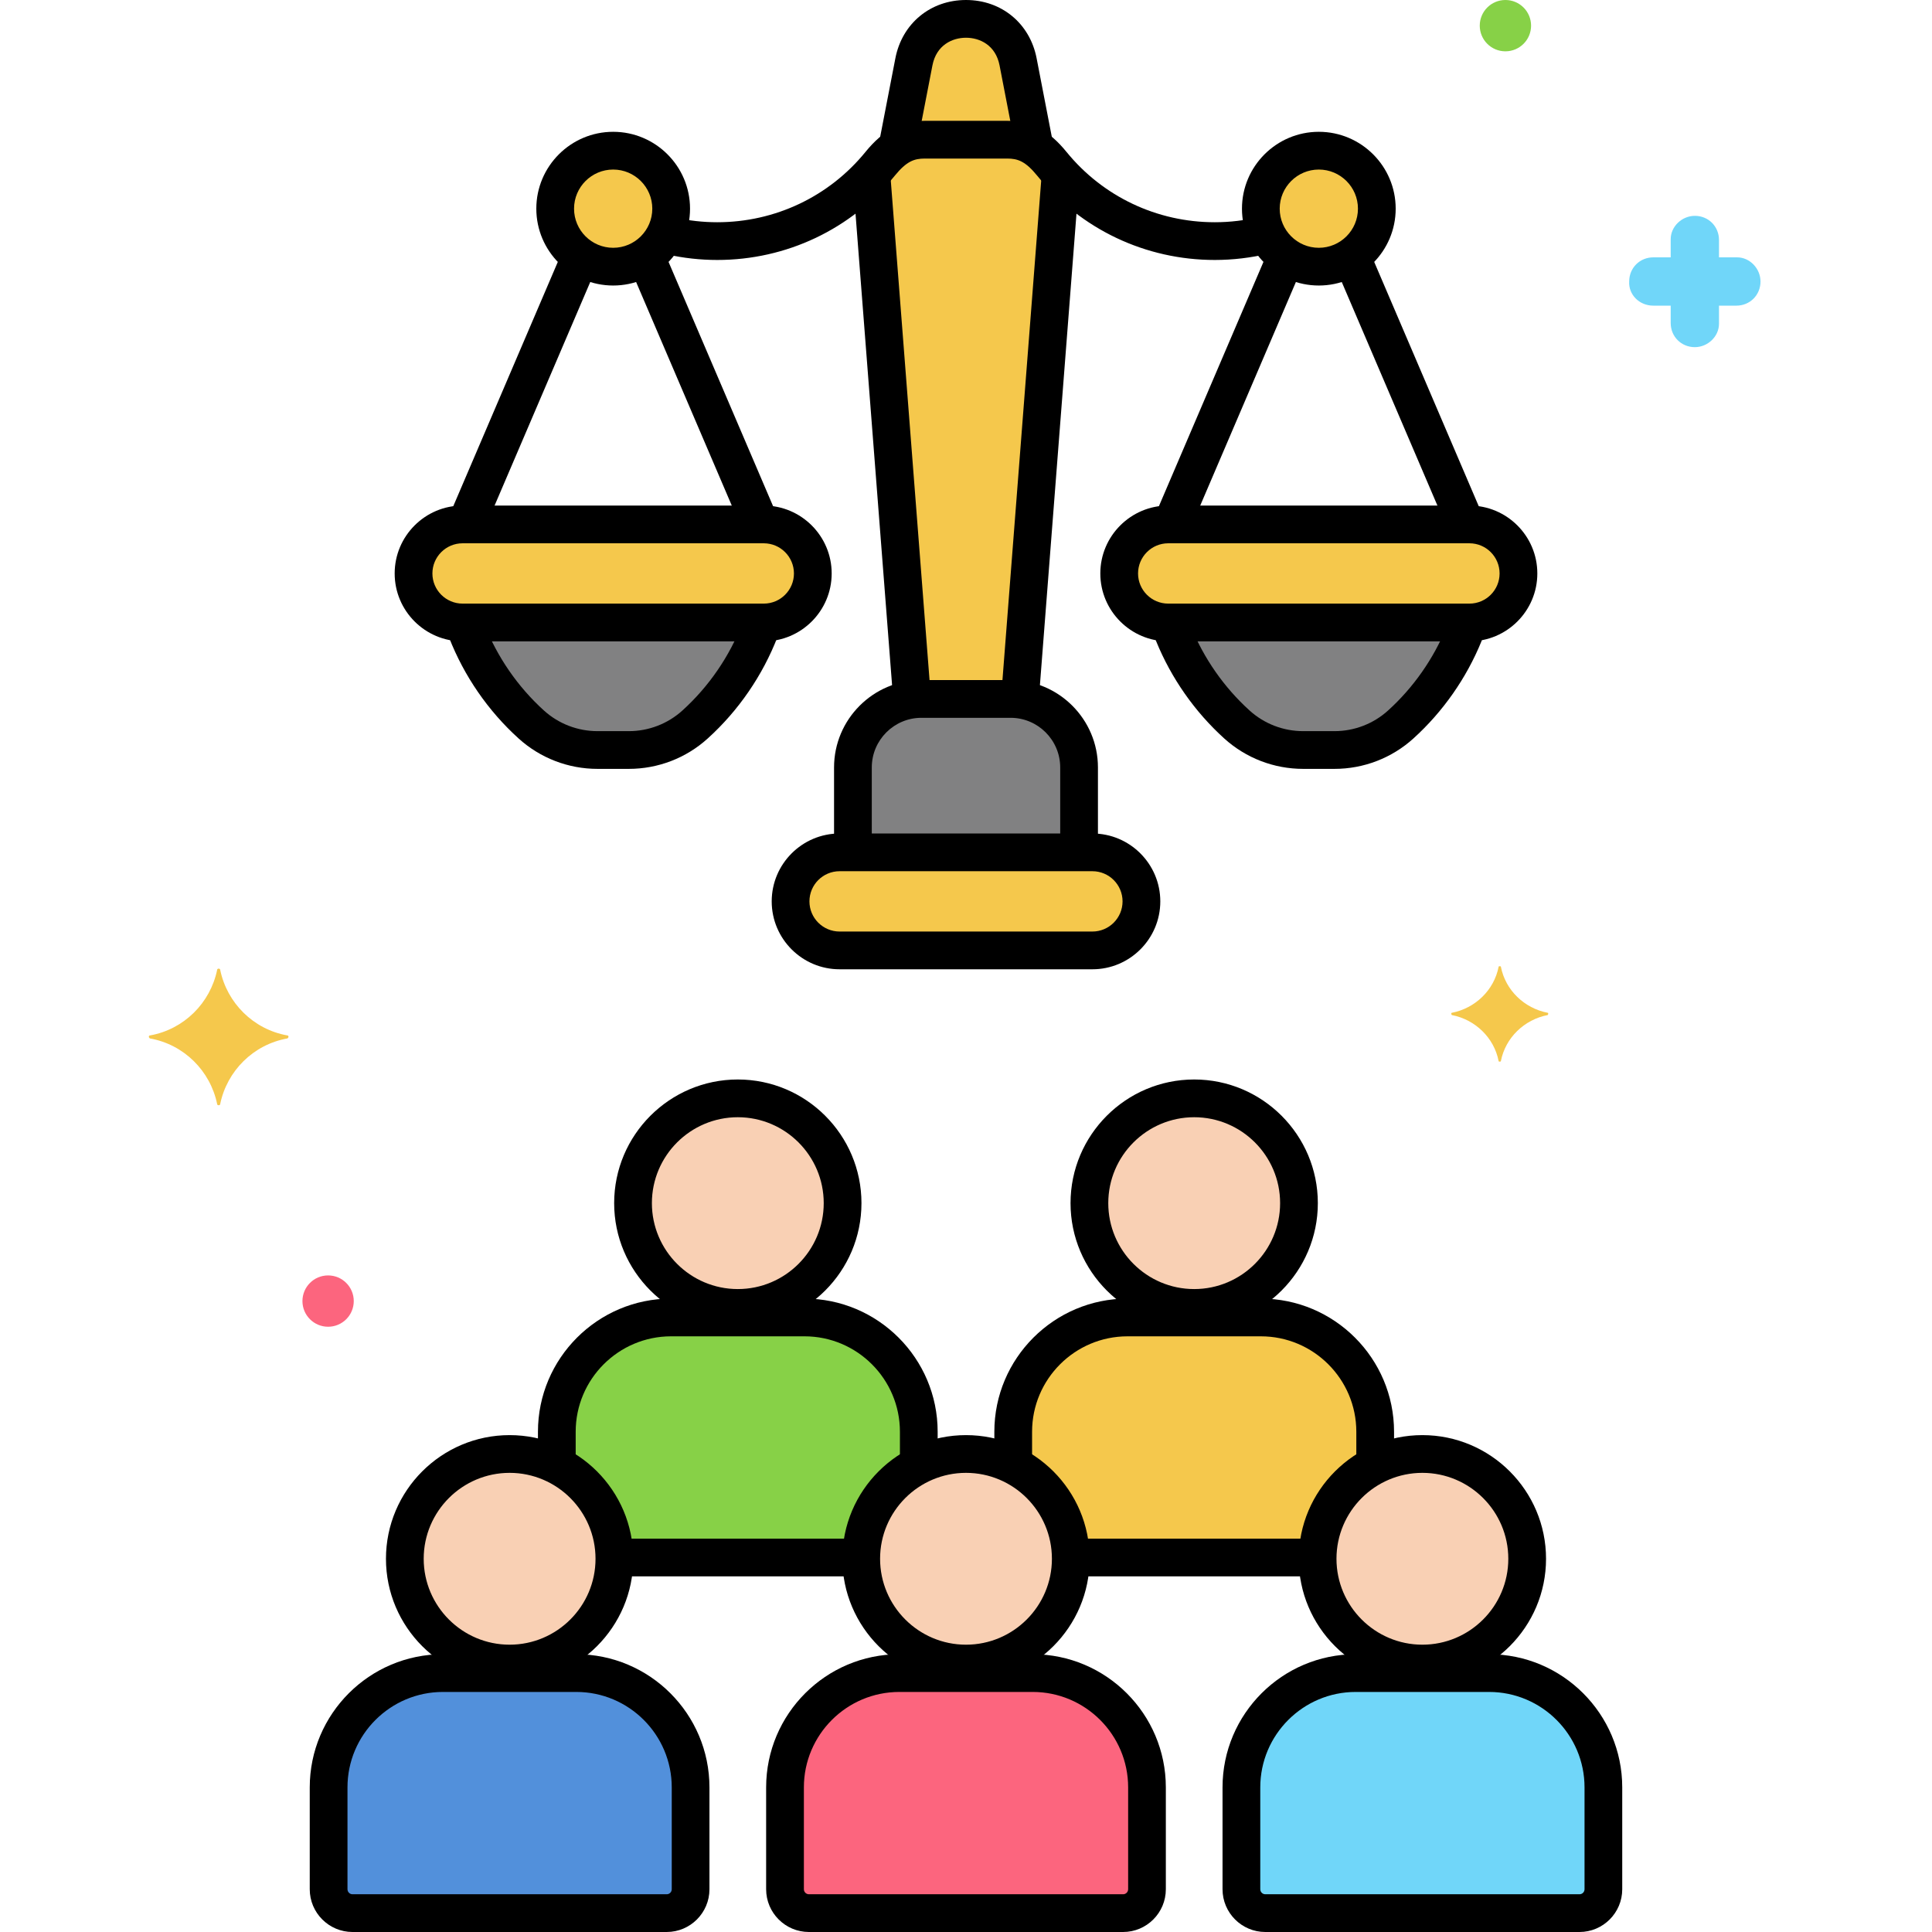 <?xml version="1.0" encoding="utf-8"?>
<!-- Generator: Adobe Illustrator 24.0.0, SVG Export Plug-In . SVG Version: 6.00 Build 0)  -->
<svg version="1.1" xmlns="http://www.w3.org/2000/svg" xmlns:xlink="http://www.w3.org/1999/xlink" x="0px" y="0px"
	 viewBox="0 0 256 256" enable-background="new 0 0 256 256" xml:space="preserve">
<g id="Layer_1">
</g>
<g id="Layer_2">
</g>
<g id="Layer_3">
</g>
<g id="Layer_4">
</g>
<g id="Layer_5">
</g>
<g id="Layer_6">
</g>
<g id="Layer_7">
</g>
<g id="Layer_8">
</g>
<g id="Layer_9">
</g>
<g id="Layer_10">
</g>
<g id="Layer_11">
</g>
<g id="Layer_12">
</g>
<g id="Layer_13">
</g>
<g id="Layer_14">
</g>
<g id="Layer_15">
</g>
<g id="Layer_16">
</g>
<g id="Layer_17">
</g>
<g id="Layer_18">
</g>
<g id="Layer_19">
</g>
<g id="Layer_20">
</g>
<g id="Layer_21">
</g>
<g id="Layer_22">
</g>
<g id="Layer_23">
</g>
<g id="Layer_24">
</g>
<g id="Layer_25">
</g>
<g id="Layer_26">
</g>
<g id="Layer_27">
</g>
<g id="Layer_28">
</g>
<g id="Layer_29">
</g>
<g id="Layer_30">
</g>
<g id="Layer_31">
</g>
<g id="Layer_32">
</g>
<g id="Layer_33">
</g>
<g id="Layer_34">
</g>
<g id="Layer_35">
</g>
<g id="Layer_36">
</g>
<g id="Layer_37">
</g>
<g id="Layer_38">
</g>
<g id="Layer_39">
</g>
<g id="Layer_40">
</g>
<g id="Layer_41">
</g>
<g id="Layer_42">
</g>
<g id="Layer_43">
</g>
<g id="Layer_44">
</g>
<g id="Layer_45">
</g>
<g id="Layer_46">
</g>
<g id="Layer_47">
</g>
<g id="Layer_48">
</g>
<g id="Layer_49">
</g>
<g id="Layer_50">
</g>
<g id="Layer_51">
</g>
<g id="Layer_52">
</g>
<g id="Layer_53">
</g>
<g id="Layer_54">
</g>
<g id="Layer_55">
</g>
<g id="Layer_56">
</g>
<g id="Layer_57">
</g>
<g id="Layer_58">
</g>
<g id="Layer_59">
</g>
<g id="Layer_60">
</g>
<g id="Layer_61">
</g>
<g id="Layer_62">
	<g>
		<g>
			<path fill="#F5C84C" d="M151.246,119.438c0-3.573-2.924-6.497-6.497-6.497h-33.497c-3.573,0-6.497,2.924-6.497,6.497
				c0,3.573,2.924,6.497,6.497,6.497h33.497C148.322,125.935,151.246,123.011,151.246,119.438z"/>
		</g>
		<g>
			<path fill="#818182" d="M142.983,112.941v-11.248c0-4.993-4.086-9.079-9.079-9.079h-11.808c-4.993,0-9.079,4.086-9.079,9.079
				v11.248H142.983z"/>
		</g>
		<g>
			<path fill="#F5C84C" d="M194.707,69.489h-39.912c-3.573,0-6.497,2.924-6.497,6.497c0,3.573,2.924,6.497,6.497,6.497h39.912
				c3.573,0,6.497-2.924,6.497-6.497C201.204,72.413,198.28,69.489,194.707,69.489z"/>
		</g>
		<g>
			<circle fill="#F5C84C" cx="174.751" cy="27.649" r="7.684"/>
		</g>
		<g>
			<path fill="#818182" d="M154.932,82.483c1.832,5.235,4.938,9.869,8.966,13.515c2.405,2.177,5.537,3.382,8.782,3.382h4.143
				c3.244,0,6.376-1.204,8.782-3.382c4.028-3.647,7.134-8.28,8.966-13.515H154.932z"/>
		</g>
		<g>
			<path fill="#F5C84C" d="M101.205,69.489H61.293c-3.573,0-6.497,2.924-6.497,6.497c0,3.573,2.924,6.497,6.497,6.497h39.912
				c3.573,0,6.497-2.924,6.497-6.497C107.702,72.413,104.779,69.489,101.205,69.489z"/>
		</g>
		<g>
			<circle fill="#F5C84C" cx="81.249" cy="27.649" r="7.684"/>
		</g>
		<g>
			<path fill="#818182" d="M61.43,82.483c1.832,5.235,4.938,9.869,8.966,13.515c2.405,2.177,5.537,3.382,8.782,3.382h4.143
				c3.244,0,6.377-1.204,8.782-3.382c4.028-3.647,7.134-8.28,8.966-13.515H61.43z"/>
		</g>
		<g>
			<path fill="#F5C84C" d="M139.382,21.711c-1.876-2.304-3.541-3.202-5.937-3.202c-3.566,0-6.84,0-10.891,0
				c-2.396,0-4.06,0.898-5.937,3.202c-0.374,0.459-0.762,0.901-1.159,1.33l5.404,69.667c0.404-0.056,0.814-0.094,1.233-0.094h11.808
				c0.419,0,0.828,0.039,1.233,0.094l5.404-69.667C140.144,22.612,139.756,22.17,139.382,21.711z"/>
		</g>
		<g>
			<path fill="#F5C84C" d="M122.555,18.509c4.051,0,7.325,0,10.891,0c1.407,0,2.561,0.322,3.655,1.044l-2.197-11.358
				c-1.469-7.594-12.337-7.594-13.806,0L118.9,19.553C119.994,18.83,121.147,18.509,122.555,18.509z"/>
		</g>
		<g>
			<path fill="#5290DB" d="M88.341,253.5H46.71c-1.749,0-3.167-1.418-3.167-3.167v-13.495c0-8.331,6.816-15.147,15.147-15.147
				h17.671c8.331,0,15.147,6.816,15.147,15.147v13.495C91.508,252.082,90.09,253.5,88.341,253.5z"/>
		</g>
		<g>
			<circle fill="#F9D0B4" cx="67.526" cy="206.546" r="13.884"/>
		</g>
		<g>
			<path fill="#FC657E" d="M148.815,253.5h-41.631c-1.749,0-3.167-1.418-3.167-3.167v-13.495c0-8.331,6.816-15.147,15.147-15.147
				h17.671c8.331,0,15.147,6.816,15.147,15.147v13.495C151.982,252.082,150.564,253.5,148.815,253.5z"/>
		</g>
		<g>
			<circle fill="#F9D0B4" cx="128" cy="206.546" r="13.884"/>
		</g>
		<g>
			<path fill="#70D6F9" d="M209.29,253.5h-41.631c-1.749,0-3.167-1.418-3.167-3.167v-13.495c0-8.331,6.816-15.147,15.147-15.147
				h17.671c8.331,0,15.147,6.816,15.147,15.147v13.495C212.456,252.082,211.038,253.5,209.29,253.5z"/>
		</g>
		<g>
			<circle fill="#F9D0B4" cx="188.474" cy="206.546" r="13.884"/>
		</g>
		<g>
			<circle fill="#F9D0B4" cx="97.763" cy="159.423" r="13.884"/>
		</g>
		<g>
			<circle fill="#F9D0B4" cx="158.237" cy="159.423" r="13.884"/>
		</g>
		<g>
			<path fill="#87D147" d="M81.402,206.377h32.722c0.064-5.343,3.146-9.95,7.621-12.216v-4.446c0-8.33-6.816-15.146-15.147-15.146
				H88.927c-8.331,0-15.147,6.816-15.147,15.146v4.446C78.256,196.427,81.338,201.034,81.402,206.377z"/>
		</g>
		<g>
			<path fill="#F5C84C" d="M141.876,206.377h32.722c0.064-5.343,3.146-9.95,7.621-12.216v-4.446c0-8.33-6.816-15.146-15.147-15.146
				h-17.671c-8.331,0-15.147,6.816-15.147,15.146v4.446C138.73,196.427,141.812,201.034,141.876,206.377z"/>
		</g>
		<g>
			<path d="M144.749,128.435h-33.497c-4.961,0-8.997-4.036-8.997-8.997s4.036-8.997,8.997-8.997h33.497
				c4.961,0,8.997,4.036,8.997,8.997S149.709,128.435,144.749,128.435z M111.251,115.44c-2.204,0-3.997,1.793-3.997,3.997
				s1.793,3.997,3.997,3.997h33.497c2.204,0,3.997-1.793,3.997-3.997s-1.793-3.997-3.997-3.997H111.251z"/>
		</g>
		<g>
			<path d="M160.966,34.447c-9.176,0-17.75-4.066-23.523-11.158c-1.57-1.928-2.578-2.28-3.998-2.28h-10.891
				c-1.42,0-2.428,0.353-3.998,2.28c-5.773,7.092-14.347,11.158-23.523,11.158c-2.229,0-4.465-0.248-6.647-0.736
				c-1.348-0.302-2.195-1.638-1.894-2.985c0.301-1.349,1.641-2.195,2.985-1.894c1.825,0.408,3.694,0.615,5.556,0.615
				c7.665,0,14.826-3.396,19.646-9.314c2.353-2.891,4.708-4.124,7.875-4.124h10.891c3.167,0,5.522,1.233,7.875,4.124
				c4.82,5.919,11.981,9.314,19.646,9.314c2.004,0,4.01-0.239,5.964-0.711c1.342-0.319,2.693,0.502,3.017,1.844
				c0.324,1.343-0.501,2.693-1.844,3.018C165.766,34.161,163.365,34.447,160.966,34.447z"/>
		</g>
		<g>
			<path d="M142.983,114.083c-1.381,0-2.5-1.119-2.5-2.5v-9.891c0-3.628-2.951-6.579-6.579-6.579h-11.809
				c-3.627,0-6.579,2.951-6.579,6.579v9.725c0,1.381-1.119,2.5-2.5,2.5s-2.5-1.119-2.5-2.5v-9.725
				c0-6.385,5.194-11.579,11.579-11.579h11.809c6.384,0,11.579,5.194,11.579,11.579v9.891
				C145.483,112.964,144.364,114.083,142.983,114.083z"/>
		</g>
		<g>
			<path d="M194.707,84.982h-39.912c-4.961,0-8.997-4.035-8.997-8.996s4.036-8.997,8.997-8.997h39.912
				c4.961,0,8.997,4.036,8.997,8.997S199.668,84.982,194.707,84.982z M154.795,71.989c-2.204,0-3.997,1.793-3.997,3.997
				c0,2.203,1.793,3.996,3.997,3.996h39.912c2.204,0,3.997-1.793,3.997-3.996c0-2.204-1.793-3.997-3.997-3.997H154.795z"/>
		</g>
		<g>
			<path d="M155.522,71.345c-0.329,0-0.662-0.065-0.982-0.202c-1.27-0.544-1.858-2.013-1.315-3.282l14.483-33.844
				c0.543-1.27,2.014-1.855,3.282-1.315c1.27,0.544,1.858,2.013,1.315,3.282l-14.483,33.844
				C157.416,70.775,156.493,71.345,155.522,71.345z"/>
		</g>
		<g>
			<path d="M193.979,71.345c-0.97,0-1.894-0.568-2.299-1.518l-14.483-33.844c-0.543-1.27,0.045-2.738,1.315-3.282
				c1.268-0.54,2.739,0.046,3.282,1.315l14.483,33.844c0.543,1.27-0.045,2.738-1.315,3.282
				C194.641,71.279,194.307,71.345,193.979,71.345z"/>
		</g>
		<g>
			<path d="M174.751,37.833c-5.615,0-10.184-4.568-10.184-10.184s4.568-10.184,10.184-10.184s10.184,4.568,10.184,10.184
				S180.366,37.833,174.751,37.833z M174.751,22.466c-2.858,0-5.184,2.325-5.184,5.184s2.325,5.184,5.184,5.184
				s5.184-2.325,5.184-5.184S177.609,22.466,174.751,22.466z"/>
		</g>
		<g>
			<path d="M176.822,101.88h-4.143c-3.875,0-7.59-1.431-10.459-4.028c-3.909-3.539-7.027-7.992-9.019-12.879
				c-0.521-1.279,0.094-2.737,1.372-3.259c1.28-0.522,2.737,0.094,3.259,1.372c1.709,4.196,4.387,8.021,7.743,11.059
				c1.948,1.764,4.471,2.735,7.104,2.735h4.143c2.633,0,5.156-0.972,7.104-2.735c3.353-3.035,6.029-6.855,7.739-11.048
				c0.522-1.277,1.981-1.896,3.259-1.37c1.279,0.521,1.893,1.98,1.371,3.259c-1.991,4.881-5.107,9.33-9.013,12.866
				C184.413,100.449,180.698,101.88,176.822,101.88z"/>
		</g>
		<g>
			<path d="M101.205,84.982H61.293c-4.961,0-8.997-4.035-8.997-8.996s4.036-8.997,8.997-8.997h39.912
				c4.961,0,8.997,4.036,8.997,8.997S106.166,84.982,101.205,84.982z M61.293,71.989c-2.204,0-3.997,1.793-3.997,3.997
				c0,2.203,1.793,3.996,3.997,3.996h39.912c2.204,0,3.997-1.793,3.997-3.996c0-2.204-1.793-3.997-3.997-3.997H61.293z"/>
		</g>
		<g>
			<path d="M62.021,71.345c-0.328,0-0.662-0.065-0.982-0.202c-1.27-0.544-1.858-2.013-1.315-3.282l14.483-33.844
				c0.542-1.271,2.011-1.857,3.282-1.315c1.27,0.544,1.858,2.013,1.315,3.282L64.32,69.827
				C63.915,70.776,62.991,71.345,62.021,71.345z"/>
		</g>
		<g>
			<path d="M100.478,71.345c-0.97,0-1.894-0.568-2.299-1.518L83.695,35.983c-0.543-1.27,0.045-2.738,1.315-3.282
				c1.268-0.54,2.739,0.046,3.282,1.315l14.483,33.844c0.543,1.27-0.045,2.738-1.315,3.282
				C101.14,71.279,100.806,71.345,100.478,71.345z"/>
		</g>
		<g>
			<path d="M81.249,37.833c-5.615,0-10.184-4.568-10.184-10.184s4.568-10.184,10.184-10.184s10.184,4.568,10.184,10.184
				S86.864,37.833,81.249,37.833z M81.249,22.466c-2.858,0-5.184,2.325-5.184,5.184s2.325,5.184,5.184,5.184
				s5.184-2.325,5.184-5.184S84.107,22.466,81.249,22.466z"/>
		</g>
		<g>
			<path d="M83.32,101.88h-4.143c-3.875,0-7.59-1.431-10.459-4.028c-4.036-3.653-7.218-8.267-9.202-13.34
				c-0.503-1.286,0.132-2.736,1.417-3.239c1.282-0.503,2.736,0.131,3.239,1.417c1.704,4.357,4.437,8.318,7.901,11.455
				c1.948,1.764,4.471,2.735,7.104,2.735h4.143c2.633,0,5.156-0.972,7.104-2.735c3.505-3.173,6.257-7.185,7.957-11.599
				c0.496-1.289,1.944-1.929,3.231-1.435c1.289,0.496,1.931,1.943,1.435,3.231c-1.98,5.142-5.185,9.813-9.268,13.509
				C90.911,100.449,87.196,101.88,83.32,101.88z"/>
		</g>
		<g>
			<path d="M120.771,94.068c-1.293,0-2.388-0.996-2.49-2.307l-5.28-68.068c-0.106-1.377,0.923-2.579,2.299-2.686
				c1.375-0.129,2.579,0.922,2.686,2.299l5.28,68.068c0.106,1.377-0.923,2.579-2.299,2.686
				C120.902,94.066,120.836,94.068,120.771,94.068z"/>
		</g>
		<g>
			<path d="M135.221,94.164c-0.065,0-0.13-0.002-0.196-0.008c-1.376-0.106-2.406-1.309-2.299-2.686l5.287-68.163
				c0.107-1.376,1.307-2.414,2.686-2.299c1.376,0.106,2.406,1.309,2.299,2.686l-5.287,68.163
				C137.609,93.168,136.514,94.164,135.221,94.164z"/>
		</g>
		<g>
			<path d="M118.94,21.859c-0.158,0-0.317-0.015-0.478-0.046c-1.356-0.262-2.242-1.573-1.98-2.929l2.16-11.164
				C119.536,3.103,123.297,0,128,0h0c4.704,0,8.464,3.103,9.357,7.721l2.138,11.054c0.262,1.355-0.624,2.667-1.98,2.929
				c-1.353,0.262-2.667-0.624-2.929-1.979L132.448,8.67C131.925,5.964,129.808,5,128,5c-1.808,0-3.925,0.964-4.449,3.67
				l-2.16,11.164C121.161,21.029,120.114,21.859,118.94,21.859z"/>
		</g>
		<g>
			<path d="M88.341,256H46.71c-3.125,0-5.667-2.542-5.667-5.667v-13.494c0-9.73,7.916-17.646,17.646-17.646h17.671
				c9.73,0,17.646,7.916,17.646,17.646v13.494C94.008,253.458,91.466,256,88.341,256z M58.69,224.192
				c-6.973,0-12.646,5.673-12.646,12.646v13.494c0,0.368,0.299,0.667,0.667,0.667h41.631c0.368,0,0.667-0.299,0.667-0.667v-13.494
				c0-6.974-5.673-12.646-12.646-12.646H58.69z"/>
		</g>
		<g>
			<path d="M67.526,222.93c-9.034,0-16.384-7.35-16.384-16.384s7.35-16.385,16.384-16.385s16.384,7.351,16.384,16.385
				S76.56,222.93,67.526,222.93z M67.526,195.161c-6.277,0-11.384,5.107-11.384,11.385s5.107,11.384,11.384,11.384
				s11.384-5.106,11.384-11.384S73.803,195.161,67.526,195.161z"/>
		</g>
		<g>
			<path d="M148.815,256h-41.631c-3.125,0-5.667-2.542-5.667-5.667v-13.494c0-9.73,7.916-17.646,17.646-17.646h17.671
				c9.73,0,17.646,7.916,17.646,17.646v13.494C154.482,253.458,151.94,256,148.815,256z M119.165,224.192
				c-6.973,0-12.646,5.673-12.646,12.646v13.494c0,0.368,0.299,0.667,0.667,0.667h41.631c0.368,0,0.667-0.299,0.667-0.667v-13.494
				c0-6.974-5.673-12.646-12.646-12.646H119.165z"/>
		</g>
		<g>
			<path d="M128,222.93c-9.034,0-16.384-7.35-16.384-16.384s7.35-16.385,16.384-16.385s16.384,7.351,16.384,16.385
				S137.034,222.93,128,222.93z M128,195.161c-6.277,0-11.384,5.107-11.384,11.385S121.723,217.93,128,217.93
				s11.384-5.106,11.384-11.384S134.277,195.161,128,195.161z"/>
		</g>
		<g>
			<path d="M209.29,256h-41.631c-3.125,0-5.667-2.542-5.667-5.667v-13.494c0-9.73,7.916-17.646,17.646-17.646h17.671
				c9.73,0,17.646,7.916,17.646,17.646v13.494C214.956,253.458,212.414,256,209.29,256z M179.639,224.192
				c-6.973,0-12.646,5.673-12.646,12.646v13.494c0,0.368,0.299,0.667,0.667,0.667h41.631c0.368,0,0.667-0.299,0.667-0.667v-13.494
				c0-6.974-5.673-12.646-12.646-12.646H179.639z"/>
		</g>
		<g>
			<path d="M188.474,222.93c-9.034,0-16.384-7.35-16.384-16.384s7.35-16.385,16.384-16.385s16.384,7.351,16.384,16.385
				S197.508,222.93,188.474,222.93z M188.474,195.161c-6.277,0-11.384,5.107-11.384,11.385s5.107,11.384,11.384,11.384
				s11.384-5.106,11.384-11.384S194.751,195.161,188.474,195.161z"/>
		</g>
		<g>
			<path d="M97.763,175.808c-9.034,0-16.384-7.351-16.384-16.385s7.35-16.385,16.384-16.385c9.035,0,16.385,7.351,16.385,16.385
				S106.797,175.808,97.763,175.808z M97.763,148.038c-6.277,0-11.384,5.107-11.384,11.385s5.107,11.385,11.384,11.385
				s11.385-5.107,11.385-11.385S104.04,148.038,97.763,148.038z"/>
		</g>
		<g>
			<path d="M158.237,175.808c-9.035,0-16.385-7.351-16.385-16.385s7.35-16.385,16.385-16.385c9.034,0,16.384,7.351,16.384,16.385
				S167.271,175.808,158.237,175.808z M158.237,148.038c-6.277,0-11.385,5.107-11.385,11.385s5.107,11.385,11.385,11.385
				s11.384-5.107,11.384-11.385S164.515,148.038,158.237,148.038z"/>
		</g>
		<g>
			<path d="M73.781,196.188c-1.381,0-2.5-1.119-2.5-2.5v-3.973c0-9.73,7.916-17.646,17.646-17.646h17.671
				c9.73,0,17.646,7.916,17.646,17.646v3.94c0,1.381-1.119,2.5-2.5,2.5s-2.5-1.119-2.5-2.5v-3.94
				c0-6.974-5.673-12.646-12.646-12.646H88.927c-6.973,0-12.646,5.673-12.646,12.646v3.973
				C76.281,195.069,75.162,196.188,73.781,196.188z"/>
		</g>
		<g>
			<path d="M112.875,208.877H82.406c-1.381,0-2.5-1.119-2.5-2.5s1.119-2.5,2.5-2.5h30.469c1.381,0,2.5,1.119,2.5,2.5
				S114.255,208.877,112.875,208.877z"/>
		</g>
		<g>
			<path d="M182.219,196.125c-1.381,0-2.5-1.119-2.5-2.5v-3.909c0-6.974-5.673-12.646-12.646-12.646h-17.671
				c-6.973,0-12.646,5.673-12.646,12.646v3.701c0,1.381-1.119,2.5-2.5,2.5s-2.5-1.119-2.5-2.5v-3.701
				c0-9.73,7.916-17.646,17.646-17.646h17.671c9.73,0,17.646,7.916,17.646,17.646v3.909
				C184.719,195.006,183.6,196.125,182.219,196.125z"/>
		</g>
		<g>
			<path d="M173.844,208.877h-30.719c-1.381,0-2.5-1.119-2.5-2.5s1.119-2.5,2.5-2.5h30.719c1.381,0,2.5,1.119,2.5,2.5
				S175.225,208.877,173.844,208.877z"/>
		</g>
		<g>
			<path fill="#F5C84C" d="M205.075,134.2c-3.1-0.6-5.6-3-6.2-6.1c0-0.1-0.3-0.1-0.3,0c-0.6,3.1-3.1,5.5-6.2,6.1
				c-0.1,0-0.1,0.2,0,0.3c3.1,0.6,5.6,3,6.2,6.1c0,0.1,0.3,0.1,0.3,0c0.6-3.1,3.1-5.5,6.2-6.1
				C205.175,134.4,205.175,134.2,205.075,134.2z"/>
		</g>
		<g>
			<path fill="#70D6F9" d="M219.075,40.5h2.3v2.3c0,1.8,1.4,3.2,3.2,3.2c1.7,0,3.2-1.4,3.2-3.1v-0.1v-2.3h2.3c1.8,0,3.2-1.4,3.2-3.2
				c0-1.7-1.4-3.2-3.1-3.2h-0.1h-2.3v-2.3c0-1.8-1.4-3.2-3.2-3.2c-1.7,0-3.2,1.4-3.2,3.1v0.1v2.3h-2.3c-1.8,0-3.2,1.4-3.2,3.2
				C215.775,39,217.175,40.5,219.075,40.5C218.975,40.5,218.975,40.5,219.075,40.5z"/>
		</g>
		<g>
			<circle fill="#87D147" cx="199.475" cy="3.4" r="3.4"/>
		</g>
		<g>
			<circle fill="#FC657E" cx="43.475" cy="172.4" r="3.4"/>
		</g>
		<g>
			<path fill="#F5C84C" d="M19.875,137.2c4.5-0.8,8-4.3,8.9-8.7c0-0.2,0.4-0.2,0.4,0c0.9,4.4,4.4,7.9,8.9,8.7c0.2,0,0.2,0.3,0,0.4
				c-4.5,0.8-8,4.3-8.9,8.7c0,0.2-0.4,0.2-0.4,0c-0.9-4.4-4.4-7.9-8.9-8.7C19.675,137.5,19.675,137.2,19.875,137.2z"/>
		</g>
	</g>
</g>
<g id="Layer_63">
</g>
<g id="Layer_64">
</g>
<g id="Layer_65">
</g>
<g id="Layer_66">
</g>
<g id="Layer_67">
</g>
<g id="Layer_68">
</g>
<g id="Layer_69">
</g>
<g id="Layer_70">
</g>
<g id="Layer_71">
</g>
<g id="Layer_72">
</g>
<g id="Layer_73">
</g>
<g id="Layer_74">
</g>
<g id="Layer_75">
</g>
<g id="Layer_76">
</g>
<g id="Layer_77">
</g>
<g id="Layer_78">
</g>
<g id="Layer_79">
</g>
<g id="Layer_80">
</g>
<g id="Layer_81">
</g>
<g id="Layer_82">
</g>
<g id="Layer_83">
</g>
<g id="Layer_84">
</g>
<g id="Layer_85">
</g>
<g id="Layer_86">
</g>
<g id="Layer_87">
</g>
<g id="Layer_88">
</g>
<g id="Layer_89">
</g>
<g id="Layer_90">
</g>
<g id="Layer_91">
</g>
<g id="Layer_92">
</g>
<g id="Layer_93">
</g>
<g id="Layer_94">
</g>
<g id="Layer_95">
</g>
</svg>
